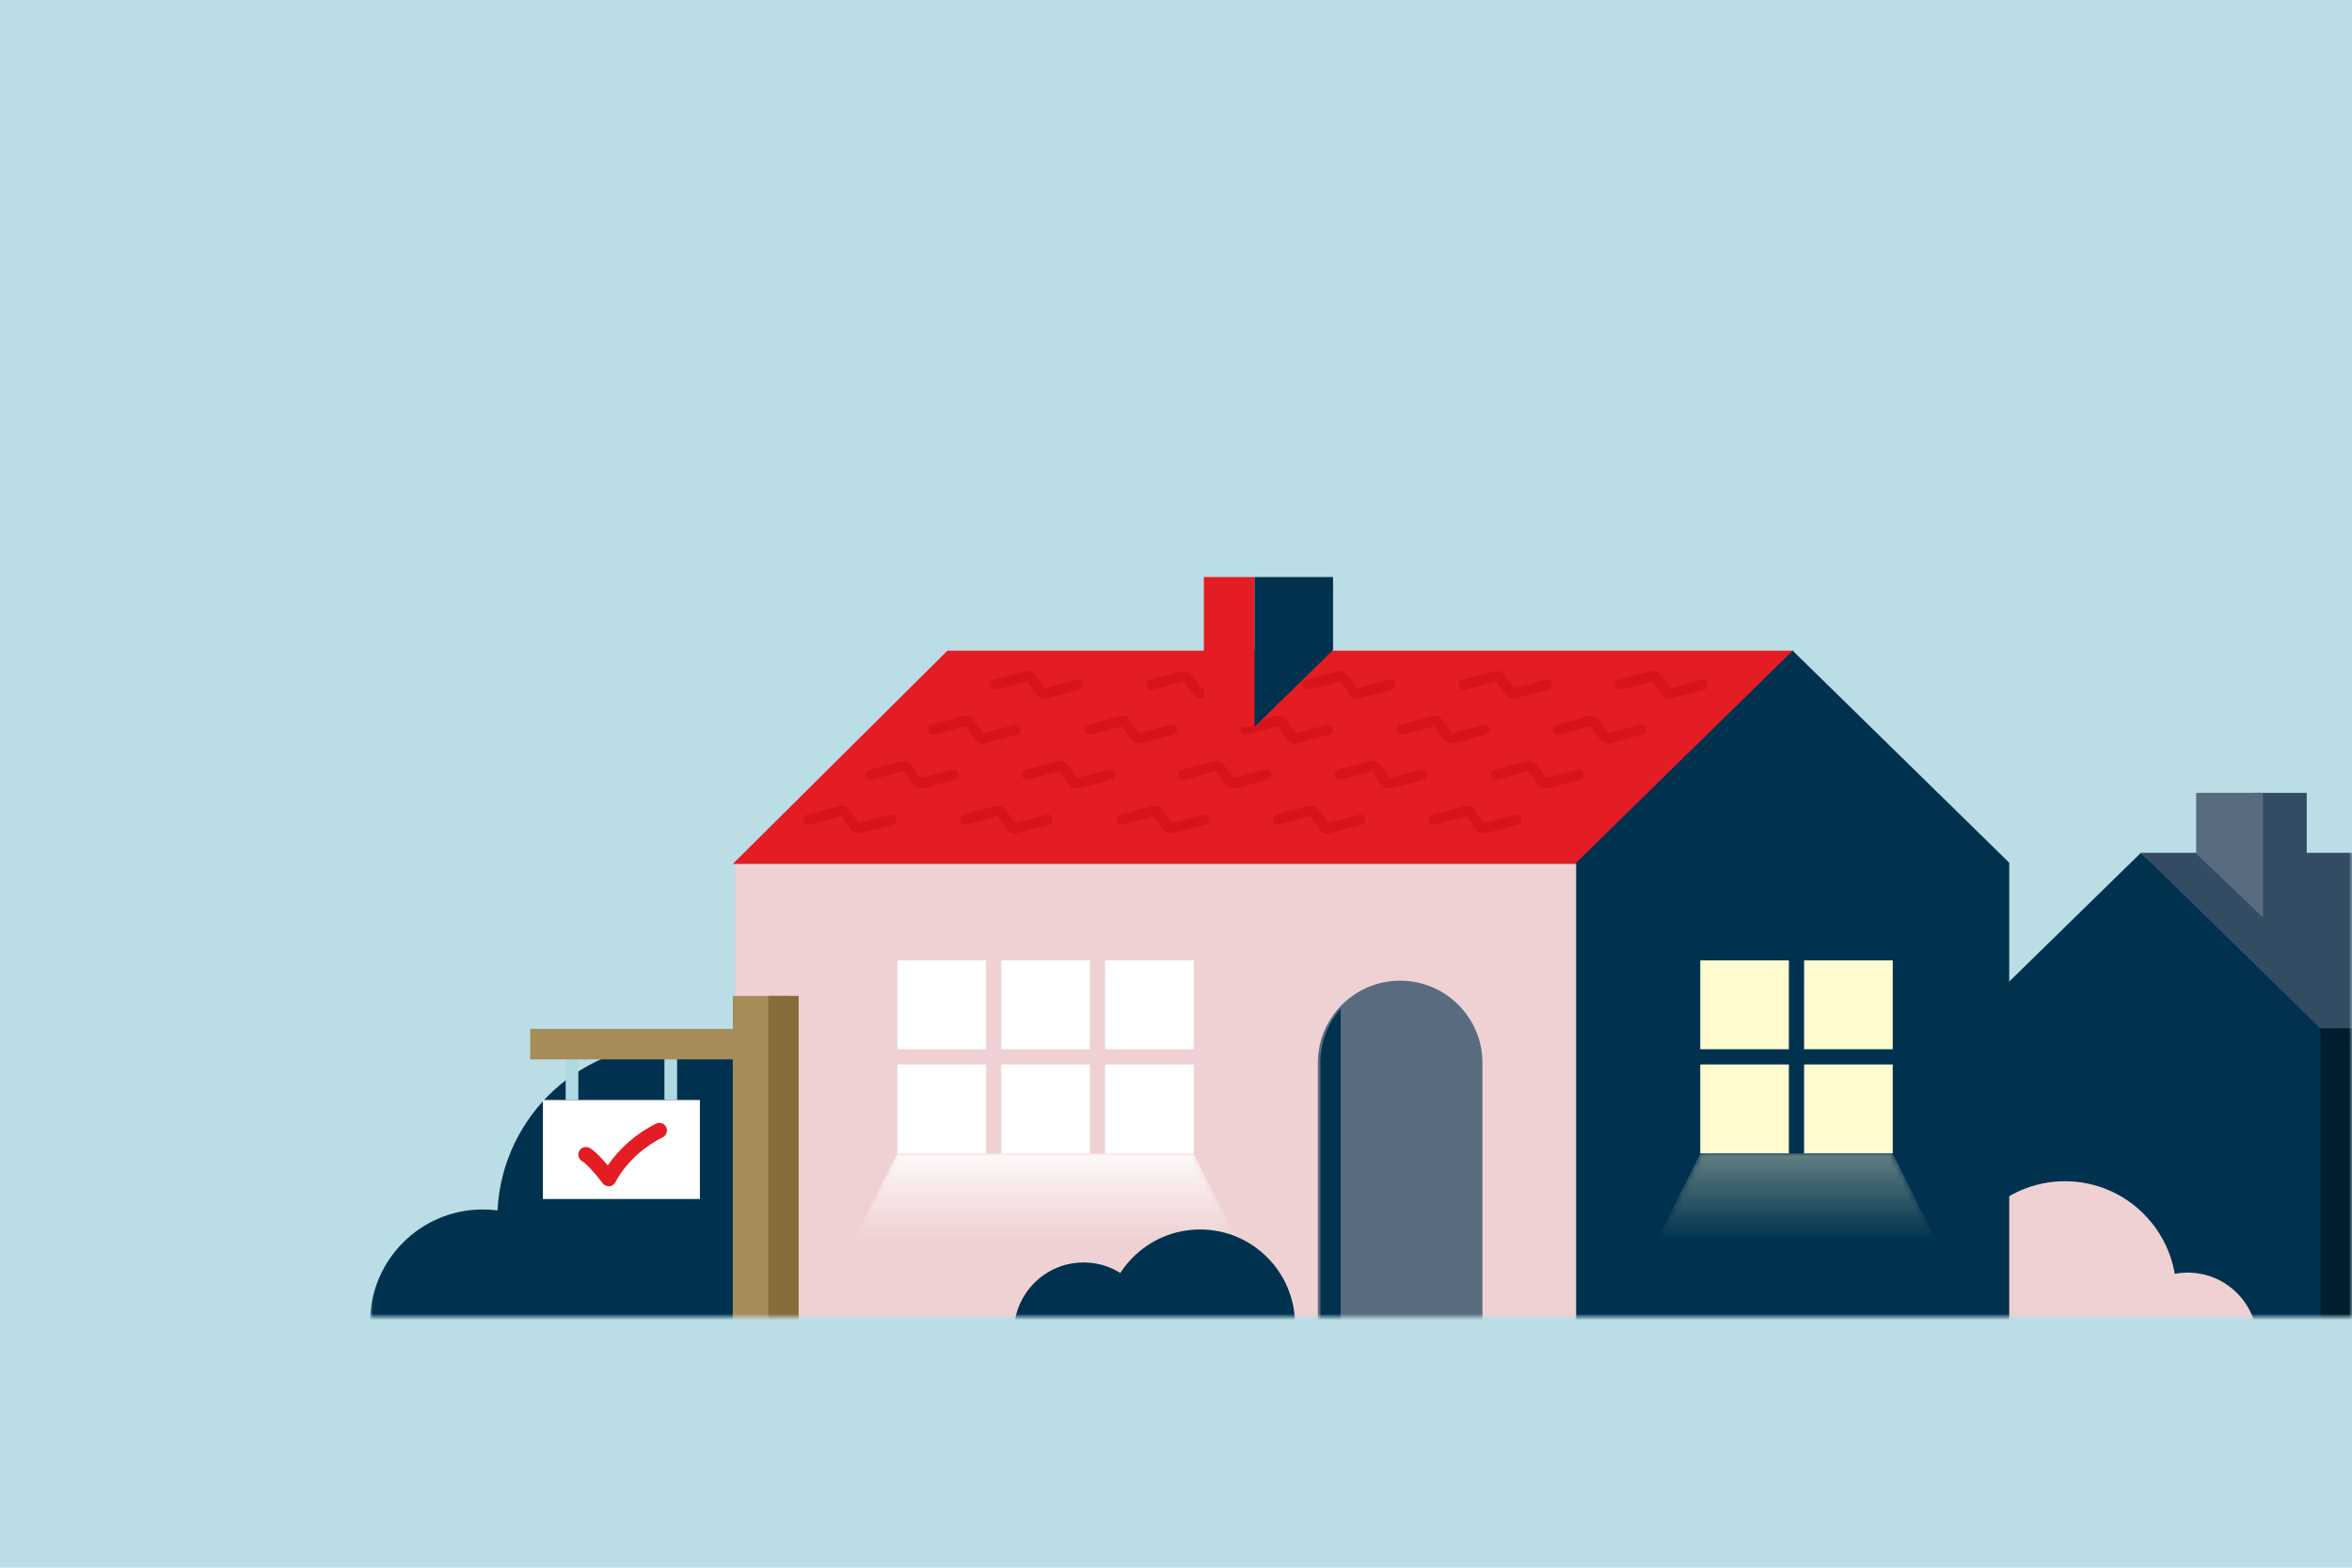 <?xml version="1.0" encoding="UTF-8"?>
<svg width="375px" height="250px" viewBox="0 0 375 250" version="1.1" xmlns="http://www.w3.org/2000/svg" xmlns:xlink="http://www.w3.org/1999/xlink">
    <title>ban-accompagnement-375x250</title>
    <defs>
        <rect id="path-1" x="0" y="0" width="316" height="134"></rect>
        <polygon id="path-3" points="37.927 0 45.225 14.574 0 14.574 7.297 0"></polygon>
        <linearGradient x1="50%" y1="-3.558%" x2="50%" y2="95.384%" id="linearGradient-5">
            <stop stop-color="#FFFBD0" offset="0%"></stop>
            <stop stop-color="#FFFBD0" stop-opacity="0" offset="100%"></stop>
        </linearGradient>
        <polygon id="path-6" points="54.77 0 62.059 14.574 0 14.574 7.289 0"></polygon>
        <linearGradient x1="50%" y1="-3.558%" x2="50%" y2="95.384%" id="linearGradient-8">
            <stop stop-color="#FFFFFF" offset="0%"></stop>
            <stop stop-color="#FFFFFF" stop-opacity="0" offset="100%"></stop>
        </linearGradient>
    </defs>
    <g id="ban-accompagnement-375x250" stroke="none" stroke-width="1" fill="none" fill-rule="evenodd">
        <rect fill="#BBDDE6" x="0" y="0" width="375" height="250"></rect>
        <g id="Group" transform="translate(59, 76)">
            <mask id="mask-2" fill="white">
                <use xlink:href="#path-1"></use>
            </mask>
            <g id="Rectangle"></g>
            <g mask="url(#mask-2)" id="img-accompagnement-v1-copy">
                <g transform="translate(0, 10)">
                    <path d="M423,35.018 C423,54.358 407.362,70.035 388.072,70.035 C368.782,70.035 353.144,54.358 353.144,35.018 C353.144,15.678 368.782,0 388.072,0 C407.362,0 423,15.678 423,35.018" id="Fill-3" fill="#FFFFFF"></path>
                    <g id="Group-70" transform="translate(0, 6.023)">
                        <g id="Group-14" transform="translate(253.678, 34.41)">
                            <polygon id="Fill-8" fill="#001E2D" points="42.983 97.601 173.811 97.601 173.811 36.067 42.983 36.067"></polygon>
                            <polygon id="Fill-10" fill="#334C63" points="55.538 37.539 169.322 37.539 169.322 9.569 28.655 9.569"></polygon>
                            <polygon id="Fill-11" fill="#00324F" points="28.655 9.569 57.31 37.603 57.31 97.159 28.655 97.601 0 97.159 0 37.603"></polygon>
                            <polygon id="Fill-12" fill="#334C63" points="46.626 19.873 55.106 19.873 55.106 0 46.626 0"></polygon>
                            <polygon id="Fill-13" fill="#596B7F" points="37.472 9.683 48.126 19.873 48.126 0 37.472 0"></polygon>
                        </g>
                        <g id="Group-2-Copy" transform="translate(0, 74.489)" fill="#00324F">
                            <path d="M35.937,44.377 C35.937,54.327 27.892,62.392 17.968,62.392 C8.045,62.392 0,54.327 0,44.377 C0,34.428 8.045,26.362 17.968,26.362 C27.892,26.362 35.937,34.428 35.937,44.377" id="Fill-68"></path>
                            <path d="M76.01,27.933 C76.01,43.36 63.535,55.866 48.148,55.866 C32.76,55.866 20.286,43.36 20.286,27.933 C20.286,12.506 32.76,0 48.148,0 C63.535,0 76.01,12.506 76.01,27.933" id="Fill-69"></path>
                        </g>
                        <path d="M288,114.162 C288,123.999 280.045,131.974 270.233,131.974 C260.421,131.974 252.466,123.999 252.466,114.162 C252.466,104.324 260.421,96.349 270.233,96.349 C280.045,96.349 288,104.324 288,114.162" id="Fill-15" fill="#EFD1D3"></path>
                        <polygon id="Fill-25" fill="#EFD1D3" points="58.243 133.189 209.261 133.189 209.261 45.746 58.243 45.746"></polygon>
                        <polygon id="Fill-26" fill="#E41C23" points="192.498 45.746 57.839 45.746 92.062 11.74 227.027 11.74"></polygon>
                        <g id="Group-47" opacity="0.3" transform="translate(69.953, 15.788)" fill="#B70000" fill-rule="nonzero">
                            <path d="M35.478,-0.712 C35.748,-0.601 35.905,-0.449 36.084,-0.204 L36.139,-0.128 L37.665,1.953 L37.685,1.949 L42.639,0.625 C43.069,0.51 43.51,0.767 43.624,1.197 C43.733,1.608 43.506,2.03 43.111,2.167 L43.054,2.184 L38.068,3.516 L37.884,3.555 C37.543,3.622 37.347,3.619 37.053,3.508 C36.86,3.434 36.708,3.319 36.573,3.171 C36.517,3.11 36.473,3.055 36.425,2.988 L36.375,2.917 L34.847,0.834 L34.824,0.839 L29.882,2.159 C29.452,2.274 29.011,2.018 28.897,1.587 C28.788,1.176 29.015,0.754 29.41,0.617 L29.467,0.6 L34.442,-0.728 L34.615,-0.766 L34.697,-0.782 L34.769,-0.792 L34.844,-0.8 C35.059,-0.82 35.263,-0.798 35.478,-0.712 Z" id="Stroke-27"></path>
                            <path d="M60.4,-0.712 C60.671,-0.601 60.829,-0.447 61.008,-0.204 L61.062,-0.128 L62.588,1.953 L62.608,1.949 L67.562,0.625 C67.992,0.51 68.433,0.767 68.547,1.197 C68.656,1.608 68.428,2.03 68.034,2.167 L67.977,2.184 L62.991,3.516 L62.807,3.555 C62.466,3.622 62.27,3.619 61.976,3.508 C61.783,3.434 61.631,3.319 61.496,3.171 C61.44,3.11 61.396,3.055 61.348,2.988 L61.298,2.917 L59.77,0.834 L59.747,0.839 L54.805,2.159 C54.375,2.274 53.934,2.018 53.82,1.587 C53.711,1.176 53.938,0.754 54.333,0.617 L54.39,0.6 L59.365,-0.728 L59.538,-0.766 L59.62,-0.782 L59.692,-0.792 L59.768,-0.8 C59.982,-0.82 60.186,-0.798 60.4,-0.712 Z" id="Stroke-28"></path>
                            <path d="M84.69,-0.8 C84.905,-0.82 85.109,-0.798 85.324,-0.712 C85.594,-0.601 85.751,-0.448 85.93,-0.204 L85.985,-0.128 L87.511,1.953 L87.531,1.949 L92.485,0.625 C92.914,0.51 93.355,0.767 93.47,1.197 C93.579,1.608 93.351,2.03 92.957,2.167 L92.899,2.184 L87.914,3.516 L87.73,3.555 C87.389,3.622 87.193,3.619 86.9,3.508 C86.706,3.435 86.554,3.319 86.419,3.171 C86.363,3.11 86.319,3.055 86.271,2.989 L86.221,2.917 L84.693,0.834 L84.67,0.839 L79.728,2.159 C79.298,2.274 78.857,2.018 78.743,1.587 C78.634,1.176 78.861,0.754 79.256,0.617 L79.313,0.6 L84.288,-0.728 L84.461,-0.766 L84.543,-0.782 L84.651,-0.796 C84.664,-0.798 84.677,-0.799 84.69,-0.8 Z" id="Stroke-29"></path>
                            <path d="M109.613,-0.8 C109.828,-0.82 110.032,-0.798 110.246,-0.712 C110.517,-0.601 110.675,-0.447 110.854,-0.204 L110.908,-0.128 L112.434,1.953 L112.454,1.949 L117.408,0.625 C117.838,0.51 118.279,0.767 118.393,1.197 C118.502,1.608 118.274,2.03 117.88,2.167 L117.823,2.184 L112.837,3.516 L112.653,3.555 C112.312,3.622 112.116,3.619 111.822,3.508 C111.629,3.434 111.477,3.319 111.342,3.171 C111.286,3.11 111.242,3.055 111.194,2.988 L111.144,2.917 L109.616,0.834 L109.592,0.839 L104.651,2.159 C104.221,2.274 103.78,2.018 103.666,1.587 C103.557,1.176 103.784,0.755 104.179,0.617 L104.236,0.6 L109.211,-0.728 L109.427,-0.774 L109.502,-0.787 L109.574,-0.796 C109.587,-0.798 109.6,-0.799 109.613,-0.8 Z" id="Stroke-30"></path>
                            <path d="M134.536,-0.8 C134.751,-0.82 134.955,-0.798 135.17,-0.712 C135.44,-0.6 135.598,-0.447 135.777,-0.204 L135.831,-0.128 L137.357,1.953 L137.377,1.949 L142.331,0.625 C142.76,0.51 143.201,0.767 143.316,1.197 C143.425,1.608 143.197,2.03 142.803,2.167 L142.745,2.184 L137.76,3.516 L137.576,3.555 C137.235,3.622 137.039,3.619 136.746,3.508 C136.552,3.435 136.4,3.319 136.265,3.171 C136.209,3.11 136.166,3.056 136.118,2.989 L136.066,2.917 L134.539,0.834 L134.516,0.839 L129.574,2.159 C129.144,2.274 128.703,2.018 128.589,1.587 C128.48,1.176 128.707,0.754 129.102,0.617 L129.159,0.6 L134.134,-0.728 L134.307,-0.766 L134.389,-0.782 L134.497,-0.796 C134.51,-0.798 134.523,-0.799 134.536,-0.8 Z" id="Stroke-31"></path>
                            <path d="M24.953,6.368 C25.167,6.348 25.371,6.37 25.587,6.456 C25.856,6.567 26.015,6.721 26.193,6.964 L26.247,7.04 L27.773,9.121 L27.793,9.117 L32.748,7.793 C33.177,7.679 33.618,7.935 33.732,8.365 C33.842,8.776 33.614,9.198 33.219,9.335 L33.162,9.353 L28.177,10.683 C27.718,10.787 27.506,10.805 27.161,10.675 C26.968,10.602 26.817,10.487 26.682,10.339 C26.652,10.307 26.626,10.276 26.601,10.245 L26.525,10.144 L26.483,10.085 L24.955,8.001 L24.932,8.007 L19.99,9.327 C19.561,9.442 19.12,9.186 19.005,8.755 C18.896,8.344 19.124,7.923 19.518,7.785 L19.576,7.768 L24.55,6.44 L24.723,6.402 L24.842,6.38 L24.914,6.371 C24.926,6.37 24.939,6.369 24.953,6.368 Z" id="Stroke-32"></path>
                            <path d="M49.876,6.368 C50.09,6.348 50.294,6.37 50.509,6.455 C50.779,6.567 50.936,6.719 51.116,6.963 L51.17,7.04 L52.696,9.121 L52.716,9.117 L57.671,7.793 C58.1,7.679 58.541,7.935 58.655,8.365 C58.765,8.776 58.537,9.198 58.142,9.335 L58.085,9.353 L53.1,10.683 C52.641,10.787 52.429,10.805 52.083,10.675 C51.891,10.602 51.739,10.486 51.605,10.339 C51.548,10.278 51.505,10.224 51.457,10.157 L51.406,10.085 L49.878,8.001 L49.855,8.007 L44.913,9.327 C44.484,9.442 44.043,9.186 43.928,8.755 C43.819,8.344 44.047,7.923 44.441,7.785 L44.499,7.768 L49.473,6.44 L49.646,6.402 L49.765,6.38 L49.837,6.371 C49.849,6.37 49.862,6.369 49.876,6.368 Z" id="Stroke-33"></path>
                            <path d="M74.799,6.368 C75.013,6.348 75.217,6.37 75.433,6.456 C75.702,6.567 75.861,6.721 76.039,6.964 L76.093,7.04 L77.619,9.12 L77.639,9.117 L82.594,7.793 C83.023,7.679 83.464,7.935 83.578,8.365 C83.688,8.776 83.46,9.198 83.065,9.335 L83.008,9.353 L78.023,10.683 C77.564,10.787 77.352,10.805 77.006,10.675 C76.814,10.602 76.662,10.486 76.527,10.339 C76.471,10.278 76.428,10.224 76.38,10.157 L76.329,10.085 L74.801,8.001 L74.778,8.007 L69.836,9.327 C69.407,9.442 68.966,9.186 68.851,8.755 C68.742,8.344 68.97,7.923 69.364,7.785 L69.422,7.768 L74.396,6.44 L74.569,6.402 L74.688,6.38 L74.76,6.371 C74.772,6.37 74.785,6.369 74.799,6.368 Z" id="Stroke-34"></path>
                            <path d="M99.722,6.368 C99.936,6.348 100.14,6.37 100.355,6.455 C100.625,6.567 100.782,6.719 100.962,6.963 L101.016,7.04 L102.542,9.12 L102.562,9.117 L107.517,7.793 C107.946,7.679 108.387,7.935 108.501,8.365 C108.611,8.776 108.383,9.198 107.988,9.335 L107.931,9.353 L102.946,10.683 C102.487,10.787 102.275,10.805 101.929,10.675 C101.737,10.602 101.585,10.486 101.451,10.339 C101.394,10.278 101.351,10.224 101.303,10.157 L101.252,10.085 L99.724,8.001 L99.701,8.007 L94.759,9.327 C94.33,9.442 93.889,9.186 93.774,8.755 C93.665,8.344 93.893,7.923 94.287,7.785 L94.345,7.768 L99.319,6.44 L99.492,6.402 L99.611,6.38 L99.683,6.371 C99.695,6.37 99.708,6.369 99.722,6.368 Z" id="Stroke-35"></path>
                            <path d="M124.645,6.368 C124.859,6.348 125.063,6.37 125.278,6.455 C125.548,6.567 125.707,6.721 125.885,6.964 L125.939,7.04 L127.465,9.12 L127.485,9.117 L132.44,7.793 C132.869,7.679 133.31,7.935 133.424,8.365 C133.534,8.776 133.306,9.198 132.911,9.335 L132.854,9.353 L127.869,10.683 C127.409,10.787 127.197,10.805 126.852,10.675 C126.66,10.602 126.508,10.486 126.373,10.339 C126.317,10.278 126.274,10.224 126.226,10.157 L126.175,10.085 L124.647,8.001 L124.624,8.007 L119.682,9.327 C119.253,9.442 118.812,9.186 118.697,8.755 C118.588,8.344 118.816,7.923 119.21,7.785 L119.268,7.768 L124.242,6.44 L124.415,6.402 L124.534,6.38 L124.606,6.371 C124.618,6.37 124.631,6.369 124.645,6.368 Z" id="Stroke-36"></path>
                            <path d="M15.694,13.623 C15.965,13.735 16.124,13.889 16.302,14.132 L16.356,14.208 L17.881,16.289 L17.902,16.284 L22.856,14.961 C23.286,14.846 23.726,15.103 23.841,15.533 C23.95,15.944 23.722,16.366 23.328,16.503 L23.27,16.52 L18.286,17.851 C17.826,17.955 17.614,17.973 17.269,17.843 C17.076,17.77 16.925,17.654 16.79,17.507 C16.734,17.446 16.69,17.391 16.642,17.324 L16.591,17.253 L15.063,15.169 L15.041,15.175 L10.099,16.495 C9.669,16.61 9.228,16.354 9.114,15.923 C9.005,15.512 9.232,15.09 9.627,14.953 L9.684,14.936 L14.659,13.607 L14.831,13.57 L14.914,13.554 L14.986,13.544 L15.062,13.536 C15.275,13.516 15.479,13.538 15.694,13.623 Z" id="Stroke-37"></path>
                            <path d="M39.985,13.536 C40.198,13.516 40.402,13.538 40.618,13.624 C40.888,13.735 41.046,13.888 41.225,14.132 L41.279,14.208 L42.805,16.289 L42.825,16.284 L47.779,14.961 C48.208,14.846 48.649,15.103 48.764,15.533 C48.873,15.944 48.645,16.366 48.251,16.503 L48.193,16.52 L43.209,17.851 C42.749,17.955 42.537,17.973 42.192,17.843 C41.999,17.77 41.848,17.655 41.713,17.507 C41.657,17.446 41.613,17.391 41.565,17.324 L41.515,17.253 L39.987,15.169 L39.964,15.175 L35.022,16.495 C34.592,16.61 34.151,16.354 34.037,15.923 C33.927,15.512 34.155,15.09 34.55,14.953 L34.607,14.936 L39.582,13.607 L39.754,13.57 L39.836,13.554 L39.945,13.539 C39.958,13.538 39.971,13.537 39.985,13.536 Z" id="Stroke-38"></path>
                            <path d="M65.54,13.623 C65.811,13.735 65.97,13.889 66.148,14.132 L66.202,14.208 L67.727,16.289 L67.748,16.284 L72.702,14.961 C73.132,14.846 73.572,15.103 73.687,15.533 C73.796,15.944 73.568,16.366 73.174,16.503 L73.116,16.52 L68.132,17.851 C67.672,17.955 67.46,17.973 67.115,17.843 C66.922,17.77 66.771,17.654 66.636,17.507 C66.58,17.446 66.536,17.391 66.488,17.324 L66.437,17.253 L64.909,15.169 L64.886,15.175 L59.945,16.495 C59.515,16.61 59.074,16.354 58.96,15.923 C58.851,15.512 59.078,15.09 59.473,14.953 L59.53,14.936 L64.504,13.607 L64.677,13.57 L64.759,13.554 L64.832,13.544 L64.908,13.536 C65.121,13.516 65.325,13.538 65.54,13.623 Z" id="Stroke-39"></path>
                            <path d="M89.831,13.536 C90.044,13.516 90.248,13.538 90.464,13.624 C90.734,13.735 90.893,13.889 91.071,14.132 L91.125,14.208 L92.651,16.289 L92.671,16.284 L97.625,14.961 C98.054,14.846 98.495,15.103 98.61,15.533 C98.719,15.944 98.491,16.366 98.097,16.503 L98.039,16.52 L93.055,17.851 C92.595,17.955 92.383,17.973 92.038,17.843 C91.846,17.77 91.694,17.655 91.559,17.507 C91.503,17.446 91.46,17.392 91.411,17.325 L91.36,17.253 L89.833,15.169 L89.81,15.175 L84.868,16.495 C84.438,16.61 83.997,16.354 83.883,15.923 C83.773,15.512 84.001,15.09 84.396,14.953 L84.453,14.936 L89.428,13.607 L89.6,13.57 L89.682,13.554 L89.791,13.539 C89.804,13.538 89.817,13.537 89.831,13.536 Z" id="Stroke-40"></path>
                            <path d="M115.386,13.623 C115.657,13.735 115.814,13.888 115.993,14.132 L116.048,14.208 L117.573,16.289 L117.594,16.284 L122.548,14.961 C122.978,14.846 123.418,15.103 123.533,15.533 C123.642,15.944 123.414,16.366 123.02,16.503 L122.962,16.52 L117.978,17.851 C117.518,17.955 117.306,17.973 116.961,17.843 C116.768,17.77 116.617,17.654 116.482,17.507 C116.426,17.446 116.382,17.391 116.334,17.324 L116.283,17.253 L114.755,15.169 L114.732,15.175 L109.791,16.495 C109.361,16.61 108.92,16.354 108.806,15.923 C108.697,15.512 108.924,15.09 109.319,14.953 L109.376,14.936 L114.35,13.607 L114.523,13.57 L114.605,13.554 L114.678,13.544 L114.754,13.536 C114.967,13.516 115.171,13.538 115.386,13.623 Z" id="Stroke-41"></path>
                            <path d="M5.802,20.791 C6.073,20.902 6.231,21.055 6.41,21.299 L6.464,21.376 L7.99,23.457 L8.01,23.453 L12.965,22.129 C13.394,22.014 13.835,22.27 13.949,22.701 C14.059,23.112 13.831,23.533 13.436,23.671 L13.379,23.688 L8.393,25.019 L8.21,25.058 C7.87,25.125 7.673,25.122 7.377,25.011 C7.185,24.938 7.034,24.822 6.899,24.675 C6.842,24.614 6.799,24.559 6.75,24.492 L6.7,24.421 L5.172,22.337 L5.149,22.342 L0.207,23.663 C-0.222,23.777 -0.663,23.521 -0.778,23.091 C-0.887,22.68 -0.659,22.258 -0.265,22.121 L-0.207,22.103 L4.767,20.775 L4.983,20.729 L5.059,20.716 L5.17,20.703 C5.384,20.684 5.588,20.706 5.802,20.791 Z" id="Stroke-42"></path>
                            <path d="M30.725,20.791 C30.996,20.903 31.155,21.057 31.333,21.3 L31.387,21.376 L32.913,23.457 L32.933,23.453 L37.887,22.129 C38.317,22.014 38.758,22.27 38.872,22.701 C38.981,23.112 38.754,23.533 38.359,23.671 L38.302,23.688 L33.316,25.019 L33.133,25.058 C32.793,25.125 32.596,25.122 32.3,25.011 C32.108,24.938 31.956,24.822 31.822,24.675 C31.765,24.614 31.721,24.559 31.673,24.492 L31.623,24.421 L30.095,22.337 L30.072,22.342 L25.13,23.663 C24.701,23.777 24.26,23.521 24.145,23.091 C24.036,22.68 24.264,22.258 24.658,22.121 L24.716,22.103 L29.69,20.775 L29.906,20.729 L29.982,20.716 L30.093,20.703 C30.307,20.684 30.511,20.706 30.725,20.791 Z" id="Stroke-43"></path>
                            <path d="M55.648,20.791 C55.919,20.902 56.077,21.055 56.256,21.299 L56.31,21.376 L57.836,23.457 L57.856,23.453 L62.811,22.129 C63.24,22.014 63.681,22.27 63.795,22.701 C63.905,23.112 63.677,23.533 63.282,23.671 L63.225,23.688 L58.239,25.019 L58.056,25.058 C57.716,25.125 57.519,25.122 57.223,25.011 C57.031,24.938 56.88,24.822 56.745,24.675 C56.688,24.614 56.645,24.559 56.596,24.492 L56.546,24.421 L55.018,22.337 L54.995,22.342 L50.053,23.663 C49.624,23.777 49.183,23.521 49.068,23.091 C48.959,22.68 49.187,22.258 49.581,22.121 L49.639,22.103 L54.613,20.775 L54.829,20.729 L54.905,20.716 L55.016,20.703 C55.23,20.684 55.434,20.706 55.648,20.791 Z" id="Stroke-44"></path>
                            <path d="M80.57,20.791 C80.842,20.902 81.001,21.057 81.179,21.3 L81.233,21.376 L82.759,23.457 L82.779,23.453 L87.733,22.129 C88.163,22.014 88.604,22.27 88.718,22.701 C88.827,23.112 88.6,23.533 88.205,23.671 L88.148,23.688 L83.162,25.019 L82.979,25.058 C82.639,25.125 82.442,25.122 82.146,25.011 C81.954,24.938 81.802,24.822 81.668,24.675 C81.611,24.614 81.567,24.559 81.519,24.492 L81.469,24.421 L79.941,22.337 L79.918,22.342 L74.976,23.663 C74.547,23.777 74.106,23.521 73.991,23.091 C73.882,22.68 74.11,22.258 74.504,22.121 L74.562,22.103 L79.536,20.775 L79.752,20.729 L79.828,20.716 L79.939,20.703 C80.153,20.684 80.357,20.706 80.57,20.791 Z" id="Stroke-45"></path>
                            <path d="M105.494,20.791 C105.765,20.903 105.923,21.056 106.102,21.3 L106.156,21.376 L107.682,23.457 L107.702,23.453 L112.656,22.129 C113.086,22.014 113.527,22.27 113.641,22.701 C113.75,23.112 113.523,23.533 113.128,23.671 L113.071,23.688 L108.085,25.019 L107.902,25.058 C107.562,25.125 107.365,25.122 107.07,25.011 C106.877,24.938 106.725,24.822 106.59,24.675 C106.534,24.613 106.491,24.559 106.442,24.492 L106.392,24.421 L104.864,22.337 L104.841,22.342 L99.899,23.663 C99.469,23.777 99.029,23.521 98.914,23.091 C98.805,22.68 99.033,22.258 99.427,22.121 L99.485,22.103 L104.459,20.775 L104.675,20.729 L104.751,20.716 L104.862,20.703 C105.076,20.684 105.28,20.706 105.494,20.791 Z" id="Stroke-46"></path>
                        </g>
                        <polygon id="Fill-48" fill="#00324F" points="226.826 11.74 192.301 45.556 192.301 133.189 226.826 133.189 261.35 133.189 261.35 45.556"></polygon>
                        <path d="M177.361,127.926 L151.115,127.926 L151.115,77.498 C151.115,70.247 156.99,64.368 164.238,64.368 L164.238,64.368 C171.486,64.368 177.361,70.247 177.361,77.498 L177.361,127.926 Z" id="Fill-49" fill="#596B7F"></path>
                        <path d="M151.519,77.459 L151.519,127.926 L154.749,127.926 L154.749,68.821 C152.739,71.131 151.519,74.151 151.519,77.459" id="Fill-50" fill="#00324F"></path>
                        <polygon id="Fill-51" fill="#FFFFFF" points="117.196 75.298 131.329 75.298 131.329 61.129 117.196 61.129"></polygon>
                        <polygon id="Fill-52" fill="#FFFFFF" points="117.196 91.896 131.329 91.896 131.329 77.727 117.196 77.727"></polygon>
                        <polygon id="Fill-53" fill="#FFFFFF" points="100.641 75.298 114.774 75.298 114.774 61.129 100.641 61.129"></polygon>
                        <polygon id="Fill-53-Copy" fill="#FFFFFF" points="84.085 75.298 98.218 75.298 98.218 61.129 84.085 61.129"></polygon>
                        <polygon id="Fill-54" fill="#FFFFFF" points="100.641 91.896 114.774 91.896 114.774 77.727 100.641 77.727"></polygon>
                        <polygon id="Fill-54-Copy" fill="#FFFFFF" points="84.085 91.896 98.218 91.896 98.218 77.727 84.085 77.727"></polygon>
                        <polygon id="Fill-55" fill="#FFFBCF" points="212.087 75.298 226.22 75.298 226.22 61.129 212.087 61.129"></polygon>
                        <polygon id="Fill-56" fill="#FFFBCF" points="228.643 75.298 242.775 75.298 242.775 61.129 228.643 61.129"></polygon>
                        <polygon id="Fill-57" fill="#FFFBCF" points="212.087 91.896 226.22 91.896 226.22 77.727 212.087 77.727"></polygon>
                        <polygon id="Fill-58" fill="#FFFBCF" points="228.643 91.896 242.775 91.896 242.775 77.727 228.643 77.727"></polygon>
                        <polygon id="Fill-59" fill="#E41C23" points="132.944 23.885 141.02 23.885 141.02 0 132.944 0"></polygon>
                        <polygon id="Fill-60" fill="#00324F" points="153.537 11.637 141.02 23.885 141.02 0 153.537 0"></polygon>
                        <g id="Group-63" transform="translate(204.819, 91.896)">
                            <mask id="mask-4" fill="white">
                                <use xlink:href="#path-3"></use>
                            </mask>
                            <g id="Clip-62"></g>
                            <polygon id="Fill-61" fill-opacity="0.4" fill="url(#linearGradient-5)" mask="url(#mask-4)" points="45.225 14.574 0 14.574 7.297 0 37.927 0"></polygon>
                        </g>
                        <g id="Group-66" transform="translate(76.539, 91.896)">
                            <mask id="mask-7" fill="white">
                                <use xlink:href="#path-6"></use>
                            </mask>
                            <g id="Clip-65"></g>
                            <polygon id="Fill-64" fill-opacity="0.9" fill="url(#linearGradient-8)" mask="url(#mask-7)" points="62.059 14.574 0.258 14.574 7.547 0 54.77 0"></polygon>
                        </g>
                        <path d="M300.921,122.056 C300.921,128.205 295.95,133.189 289.817,133.189 C283.684,133.189 278.713,128.205 278.713,122.056 C278.713,115.907 283.684,110.923 289.817,110.923 C295.95,110.923 300.921,115.907 300.921,122.056" id="Fill-67" fill="#EFD1D3"></path>
                        <g id="Group-2" transform="translate(102.66, 104.041)" fill="#00324F">
                            <path d="M22.209,16.395 C22.209,22.544 17.237,27.528 11.104,27.528 C4.972,27.528 0,22.544 0,16.395 C0,10.247 4.972,5.263 11.104,5.263 C17.237,5.263 22.209,10.247 22.209,16.395" id="Fill-68"></path>
                            <path d="M44.821,15.181 C44.821,23.565 38.041,30.362 29.679,30.362 C21.316,30.362 14.536,23.565 14.536,15.181 C14.536,6.797 21.316,0 29.679,0 C38.041,0 44.821,6.797 44.821,15.181" id="Fill-69"></path>
                        </g>
                    </g>
                    <g id="Group" transform="translate(25.536, 72.82)">
                        <polygon id="Fill-17" fill="#A58C59" points="32.303 82.18 41.187 82.18 41.187 0 32.303 0"></polygon>
                        <polygon id="Fill-19" fill="#876C3C" points="37.956 82.18 42.802 82.18 42.802 0 37.956 0"></polygon>
                        <polygon id="Fill-20" fill="#FFFFFF" points="2.019 32.386 27.054 32.386 27.054 16.598 2.019 16.598"></polygon>
                        <polygon id="Fill-21" fill="#AFDAE3" points="5.653 16.598 7.672 16.598 7.672 8.906 5.653 8.906"></polygon>
                        <polygon id="Fill-22" fill="#AFDAE3" points="21.401 16.598 23.42 16.598 23.42 8.906 21.401 8.906"></polygon>
                        <path d="M20.055,20.374 C20.651,20.075 21.375,20.318 21.673,20.916 C21.97,21.514 21.728,22.24 21.132,22.538 C19.715,23.247 18.45,24.105 17.329,25.079 C16.155,26.1 15.2,27.192 14.448,28.279 C14.225,28.602 14.035,28.903 13.877,29.177 L13.765,29.375 L13.66,29.571 L13.619,29.655 C13.248,30.46 12.175,30.598 11.61,29.938 L11.547,29.858 L11.358,29.614 L11.09,29.275 C10.724,28.819 10.342,28.362 9.964,27.939 C9.761,27.712 9.564,27.5 9.377,27.308 L9.285,27.215 L9.108,27.04 C8.792,26.732 8.521,26.504 8.322,26.375 L8.269,26.343 C7.696,26.003 7.506,25.261 7.845,24.686 C8.184,24.111 8.924,23.921 9.498,24.261 C9.976,24.545 10.504,25.003 11.103,25.618 C11.316,25.836 11.536,26.073 11.761,26.325 C11.925,26.508 12.089,26.697 12.252,26.888 L12.374,27.033 L12.464,26.902 C13.272,25.732 14.279,24.566 15.501,23.47 L15.748,23.251 C17.019,22.147 18.452,21.175 20.055,20.374 Z" id="Stroke-23" fill="#E41C23"></path>
                        <polygon id="Fill-24" fill="#A58C59" points="0 10.121 33.111 10.121 33.111 5.263 0 5.263"></polygon>
                    </g>
                </g>
            </g>
        </g>
    </g>
</svg>